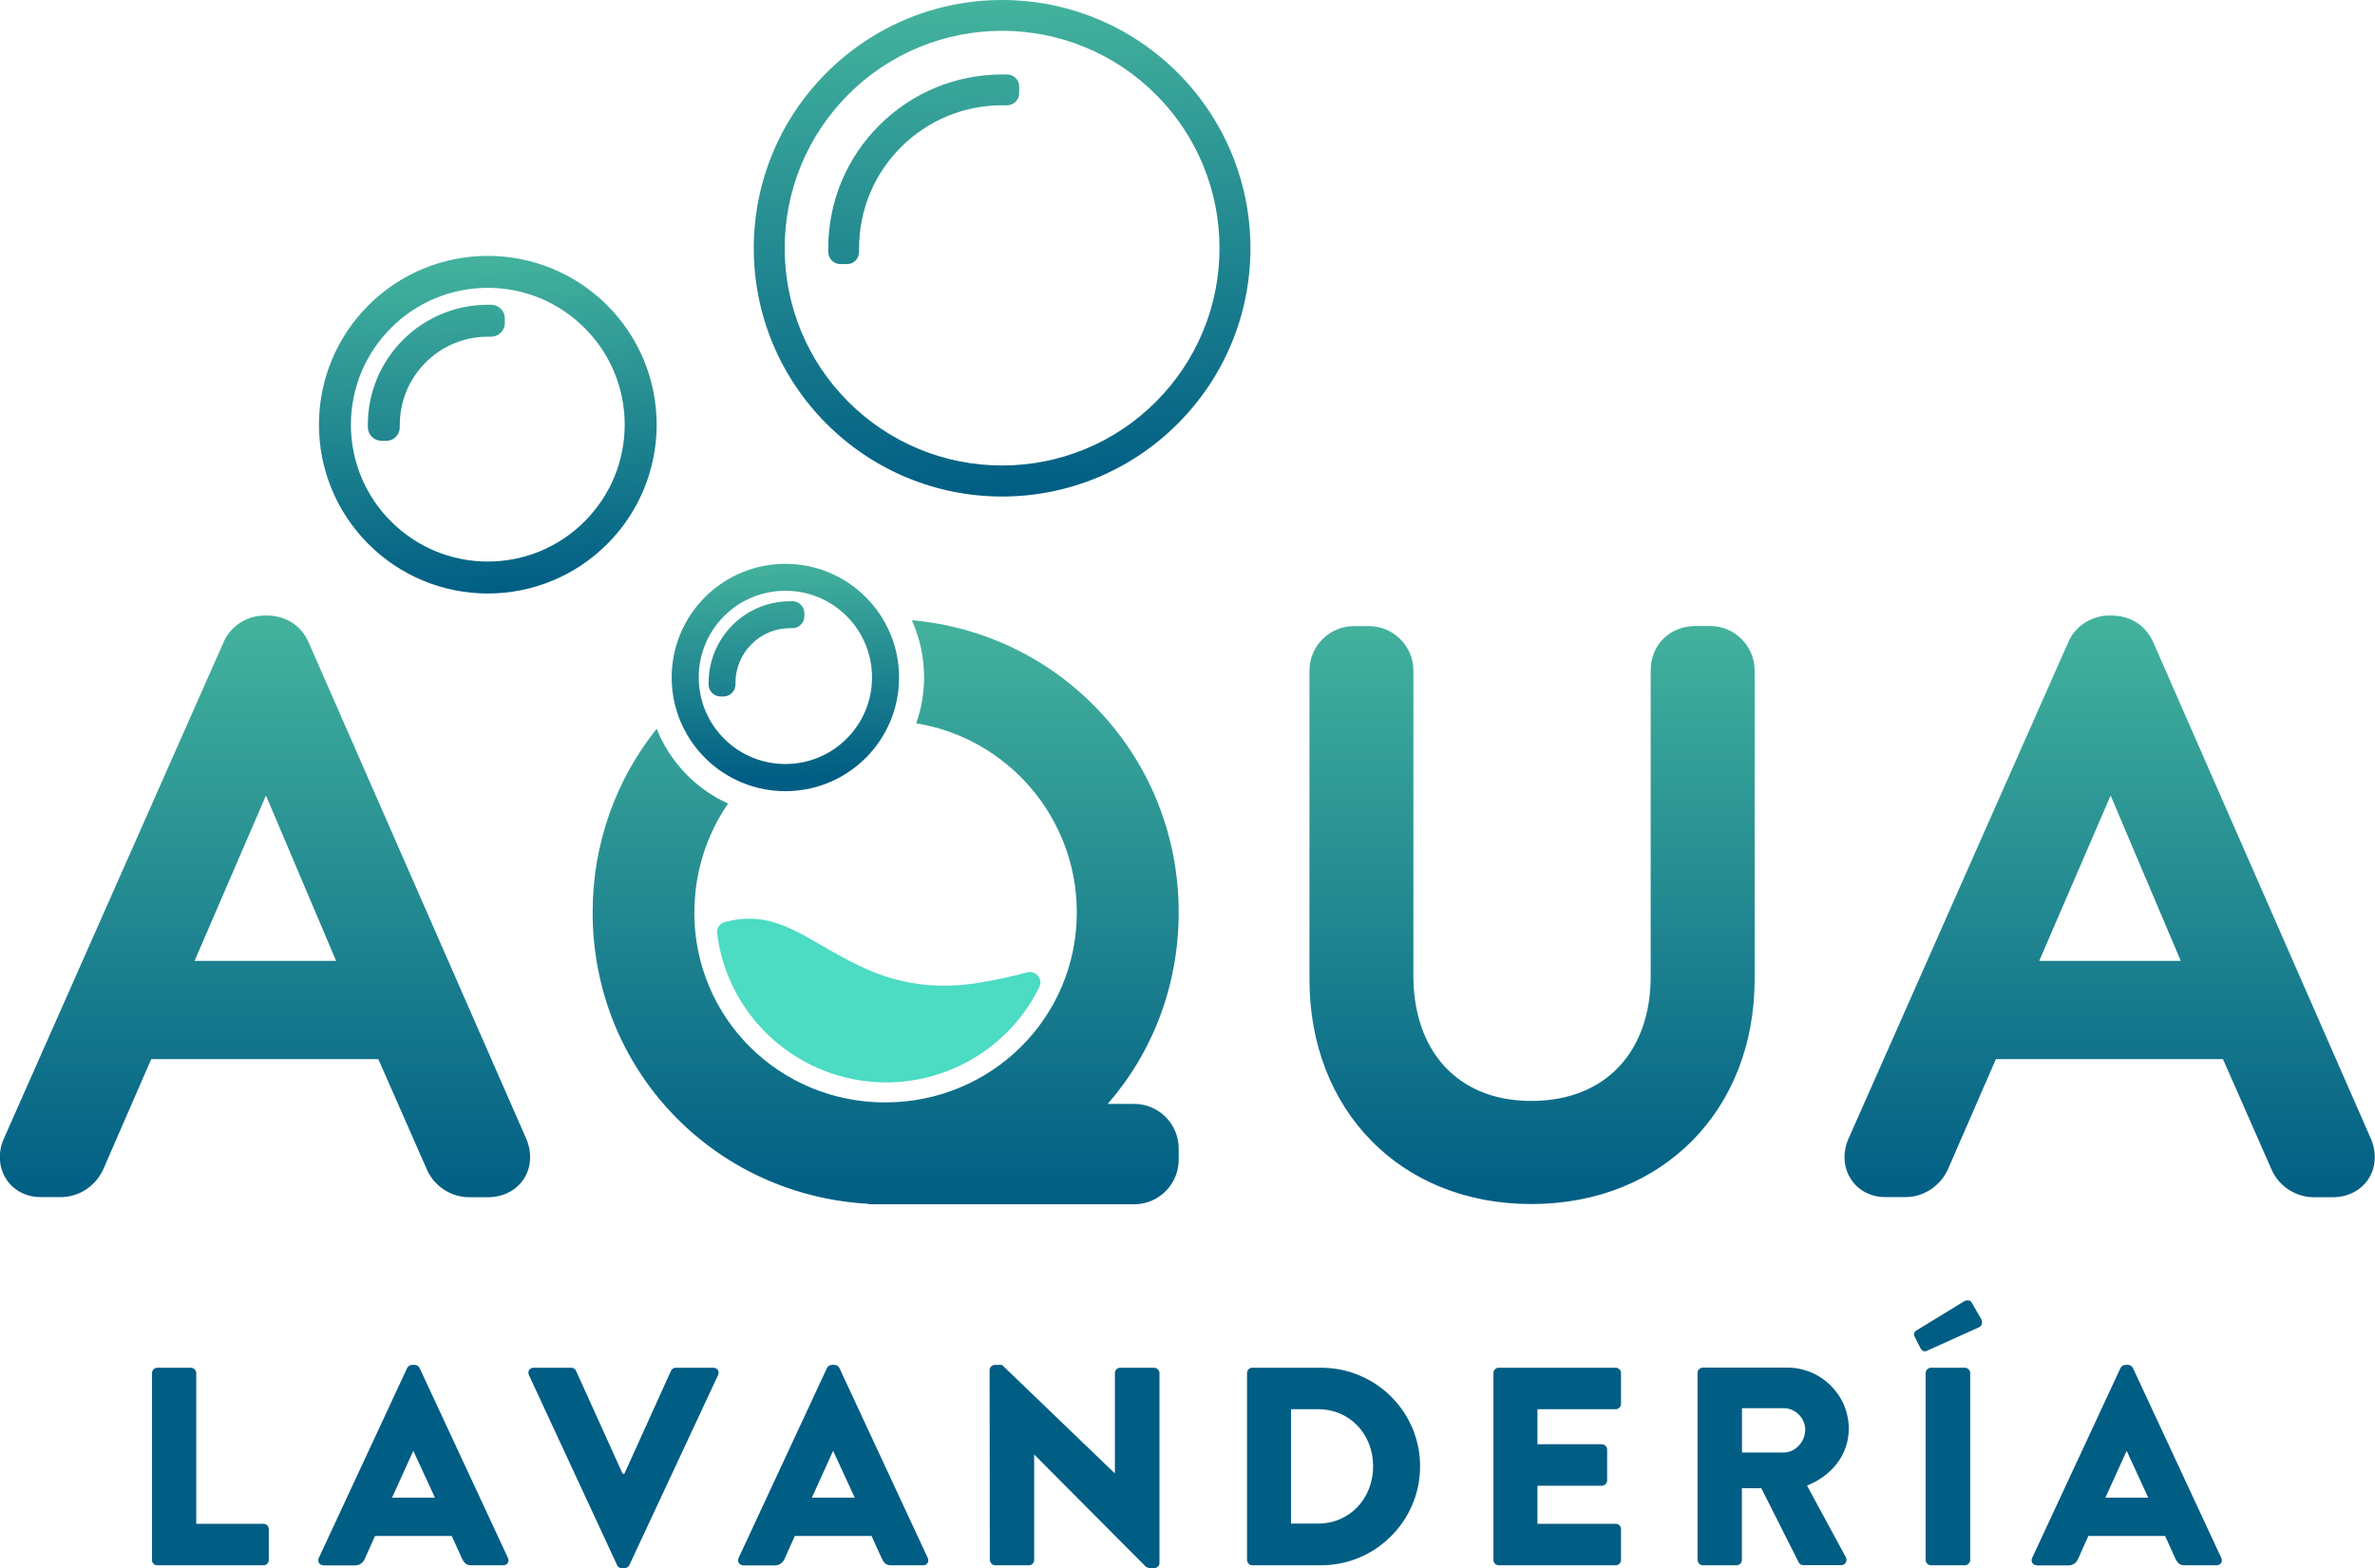 <?xml version="1.0" encoding="UTF-8"?> <svg xmlns="http://www.w3.org/2000/svg" xmlns:xlink="http://www.w3.org/1999/xlink" id="Capa_2" data-name="Capa 2" viewBox="0 0 208.87 137.95"><defs><style> .cls-1 { fill: #4cdbc3; } .cls-1, .cls-2, .cls-3, .cls-4, .cls-5, .cls-6 { fill-rule: evenodd; } .cls-2 { fill: #005d84; } .cls-3 { fill: url(#Degradado_sin_nombre_3); } .cls-4 { fill: url(#Degradado_sin_nombre_6); } .cls-5 { fill: url(#Degradado_sin_nombre_3-2); } .cls-6 { fill: url(#Degradado_sin_nombre_3-3); } </style><linearGradient id="Degradado_sin_nombre_3" data-name="Degradado sin nombre 3" x1="86.99" y1=".03" x2="89.27" y2="43.64" gradientUnits="userSpaceOnUse"><stop offset="0" stop-color="#44b39d"></stop><stop offset="1" stop-color="#005d84"></stop></linearGradient><linearGradient id="Degradado_sin_nombre_6" data-name="Degradado sin nombre 6" x1="104.44" y1="105.94" x2="104.44" y2="54.14" gradientUnits="userSpaceOnUse"><stop offset="0" stop-color="#005d84"></stop><stop offset="1" stop-color="#44b39d"></stop></linearGradient><linearGradient id="Degradado_sin_nombre_3-2" data-name="Degradado sin nombre 3" x1="42.12" y1="22.53" x2="43.68" y2="52.19" xlink:href="#Degradado_sin_nombre_3"></linearGradient><linearGradient id="Degradado_sin_nombre_3-3" data-name="Degradado sin nombre 3" x1="68.54" y1="49.47" x2="69.53" y2="68.31" xlink:href="#Degradado_sin_nombre_3"></linearGradient></defs><path class="cls-3" d="M88.13,0c5.81,0,11.33,2.29,15.44,6.4,4.11,4.11,6.4,9.63,6.4,15.44s-2.29,11.33-6.4,15.44c-4.11,4.11-9.63,6.4-15.44,6.4s-11.33-2.29-15.44-6.4c-4.11-4.11-6.4-9.63-6.4-15.44s2.29-11.33,6.4-15.44c4.11-4.11,9.63-6.4,15.44-6.4M101.65,8.31c-3.6-3.6-8.44-5.6-13.52-5.6s-9.93,2-13.52,5.6c-3.6,3.6-5.6,8.44-5.6,13.52s2,9.93,5.6,13.52c3.6,3.6,8.44,5.6,13.52,5.6s9.93-2,13.52-5.6c3.6-3.6,5.6-8.44,5.6-13.52s-2-9.93-5.6-13.52ZM72.84,22.19c0-.12,0-.23,0-.35,0-4.07,1.6-7.94,4.48-10.81,2.88-2.88,6.74-4.48,10.81-4.48.16,0,.32,0,.48,0,.57.02,1.02.48,1.02,1.05v.6c0,.29-.11.55-.32.76-.21.2-.48.31-.77.3-.14,0-.27,0-.41,0-3.35,0-6.53,1.32-8.9,3.69-2.37,2.37-3.68,5.55-3.68,8.9,0,.1,0,.2,0,.3,0,.29-.1.55-.3.76-.2.21-.46.32-.75.32h-.6c-.57,0-1.04-.46-1.05-1.03Z"></path><path class="cls-2" d="M179.15,137.71h2.73c.5,0,.77-.3.89-.6l.89-1.99h6.75l.89,1.96c.22.47.42.62.87.62h2.76c.37,0,.57-.32.42-.65l-7.77-16.71c-.07-.15-.25-.27-.42-.27h-.25c-.17,0-.35.12-.42.27l-7.77,16.71c-.15.32.05.65.42.65M185.16,131.75l1.86-4.1h.02l1.89,4.1h-3.77ZM169.35,137.23c0,.25.22.47.47.47h2.98c.25,0,.47-.22.47-.47v-16.44c0-.25-.22-.47-.47-.47h-2.98c-.25,0-.47.22-.47.47v16.44ZM169.55,118.79l4.52-2.04c.2-.12.35-.37.15-.74l-.84-1.46c-.12-.22-.5-.17-.65-.07l-4.22,2.58c-.12.1-.25.27-.15.47l.52,1.04c.12.25.35.42.67.22ZM149.3,137.23c0,.25.2.47.47.47h2.95c.25,0,.47-.22.47-.47v-6.31h1.71l3.3,6.55c.05.1.2.22.4.22h3.3c.42,0,.6-.4.42-.72l-3.4-6.28c2.16-.87,3.67-2.71,3.67-5,0-2.97-2.43-5.38-5.41-5.38h-7.42c-.27,0-.47.22-.47.47v16.44ZM153.2,127.78v-3.9h3.67c1.02,0,1.89.85,1.89,1.9s-.87,2-1.89,2h-3.67ZM131.34,137.23c0,.25.2.47.47.47h10.28c.27,0,.47-.22.47-.47v-2.71c0-.25-.2-.47-.47-.47h-6.88v-3.35h5.66c.25,0,.47-.2.47-.47v-2.71c0-.25-.22-.47-.47-.47h-5.66v-3.08h6.88c.27,0,.47-.22.47-.47v-2.71c0-.25-.2-.47-.47-.47h-10.28c-.27,0-.47.22-.47.47v16.44ZM109.67,137.23c0,.25.2.47.45.47h6.06c4.79,0,8.71-3.9,8.71-8.71s-3.92-8.67-8.71-8.67h-6.06c-.25,0-.45.22-.45.47v16.44ZM113.54,134.03v-10.06h2.38c2.81,0,4.84,2.21,4.84,5.02s-2.04,5.04-4.84,5.04h-2.38ZM87.06,137.23c0,.25.22.47.47.47h2.95c.27,0,.47-.22.47-.47v-9.26h.02l9.81,9.86s.25.12.32.12h.4c.25,0,.47-.2.47-.45v-16.71c0-.25-.22-.47-.47-.47h-2.98c-.27,0-.47.22-.47.47v8.81h-.02l-9.91-9.53h-.62c-.25,0-.47.2-.47.45l.02,16.71ZM65.39,137.71h2.73c.5,0,.77-.3.89-.6l.89-1.99h6.75l.89,1.96c.22.47.42.62.87.62h2.76c.37,0,.57-.32.42-.65l-7.77-16.71c-.07-.15-.25-.27-.42-.27h-.25c-.17,0-.35.12-.42.27l-7.77,16.71c-.15.32.05.65.42.65ZM71.4,131.75l1.86-4.1h.02l1.89,4.1h-3.77ZM54.26,137.68c.07.15.22.27.42.27h.25c.2,0,.35-.12.42-.27l7.8-16.71c.15-.32-.05-.65-.42-.65h-3.3c-.2,0-.37.15-.42.27l-4.1,9.06h-.15l-4.1-9.06c-.05-.12-.22-.27-.42-.27h-3.3c-.37,0-.57.32-.42.65l7.75,16.71ZM28.47,137.71h2.73c.5,0,.77-.3.89-.6l.89-1.99h6.75l.89,1.96c.22.47.42.62.87.62h2.76c.37,0,.57-.32.42-.65l-7.77-16.71c-.07-.15-.25-.27-.42-.27h-.25c-.17,0-.35.12-.42.27l-7.77,16.71c-.15.32.05.65.42.65ZM34.48,131.75l1.86-4.1h.02l1.89,4.1h-3.77ZM13.36,137.23c0,.25.2.47.47.47h9.34c.27,0,.47-.22.47-.47v-2.71c0-.25-.2-.47-.47-.47h-5.91v-13.26c0-.25-.22-.47-.47-.47h-2.95c-.27,0-.47.22-.47.47v16.44Z"></path><path class="cls-4" d="M179.34,84.53h12.45l-6.17-14.55-6.28,14.55ZM115.16,86.17v-27.18c0-2.15,1.76-3.91,3.91-3.91h1.32c2.15,0,3.91,1.76,3.91,3.91v26.86c0,6.43,3.74,11,10.37,11s10.5-4.45,10.5-10.94v-26.93c0-2.29,1.71-3.91,3.97-3.91h1.26c2.15,0,3.91,1.76,3.91,3.91v27.18c0,11.5-8.09,19.76-19.64,19.76s-19.51-8.31-19.51-19.76ZM17.11,84.53h12.45l-6.17-14.55-6.28,14.55ZM33.29,93.17H13.3l-4.26,9.79-.04.07c-.69,1.37-2.1,2.28-3.65,2.28h-1.76c-2.67,0-4.26-2.47-3.34-4.93l.03-.08,19.44-43.93.03-.07c.66-1.32,2.05-2.15,3.52-2.15h.19c1.55,0,2.88.75,3.58,2.15l.04.07,19.28,43.99.04.13c.85,2.53-.84,4.83-3.5,4.83h-1.64c-1.54,0-2.96-.9-3.65-2.28l-.03-.07-4.31-9.8ZM61.06,80.26c0,9.31,7.49,16.72,16.79,16.72s16.85-7.4,16.85-16.72c0-8.37-6.12-15.33-14.12-16.63.44-1.26.69-2.62.69-4.04,0-1.79-.39-3.5-1.08-5.03,13.22,1.17,23.47,12.16,23.47,25.7,0,6.5-2.34,12.37-6.24,16.85h2.33c2.15,0,3.91,1.76,3.91,3.91v1.01c0,2.15-1.76,3.91-3.91,3.91h-23.35v-.04c-13.62-.74-24.28-11.8-24.28-25.64,0-6.12,2.1-11.73,5.63-16.15,1.17,2.92,3.43,5.29,6.28,6.58-1.87,2.72-2.96,6.02-2.96,9.57ZM195.52,93.17h-19.99l-4.26,9.79-.04.07c-.69,1.37-2.11,2.28-3.65,2.28h-1.76c-2.67,0-4.26-2.47-3.34-4.93l.03-.08,19.44-43.93.03-.07c.66-1.32,2.05-2.15,3.52-2.15h.19c1.55,0,2.88.75,3.58,2.15l.04.07,19.28,43.99.04.13c.85,2.53-.84,4.83-3.5,4.83h-1.64c-1.54,0-2.96-.9-3.65-2.28l-.03-.07-4.31-9.8Z"></path><path class="cls-5" d="M42.9,22.51c3.95,0,7.71,1.56,10.5,4.35,2.79,2.79,4.35,6.55,4.35,10.5s-1.56,7.71-4.35,10.5c-2.79,2.79-6.55,4.35-10.5,4.35s-7.71-1.56-10.5-4.35c-2.79-2.79-4.35-6.55-4.35-10.5s1.56-7.71,4.35-10.5c2.79-2.79,6.55-4.35,10.5-4.35M51.41,28.85c-2.27-2.27-5.31-3.53-8.51-3.53s-6.25,1.26-8.51,3.53c-2.27,2.27-3.53,5.31-3.53,8.51s1.26,6.25,3.53,8.51c2.27,2.27,5.31,3.53,8.51,3.53s6.25-1.26,8.51-3.53c2.27-2.27,3.53-5.31,3.53-8.51s-1.26-6.25-3.53-8.51ZM32.35,37.6c0-.08,0-.16,0-.24,0-2.81,1.11-5.48,3.09-7.46,1.99-1.99,4.66-3.09,7.46-3.09.11,0,.22,0,.33,0,.65.02,1.17.56,1.17,1.21v.39c0,.33-.13.64-.37.87-.24.23-.55.35-.88.34-.08,0-.17,0-.25,0-2.06,0-4.02.81-5.47,2.27-1.46,1.46-2.27,3.41-2.27,5.47,0,.06,0,.12,0,.19,0,.33-.11.64-.34.87-.23.24-.53.36-.87.36h-.39c-.66,0-1.19-.53-1.21-1.18Z"></path><path class="cls-6" d="M69.07,49.6c2.66,0,5.19,1.05,7.07,2.93,1.88,1.88,2.93,4.41,2.93,7.07s-1.05,5.19-2.93,7.07c-1.88,1.88-4.41,2.93-7.07,2.93s-5.19-1.05-7.07-2.93c-1.88-1.88-2.93-4.41-2.93-7.07s1.05-5.19,2.93-7.07c1.88-1.88,4.41-2.93,7.07-2.93M74.46,54.2c-1.44-1.44-3.36-2.23-5.39-2.23s-3.96.8-5.39,2.23c-1.44,1.44-2.23,3.36-2.23,5.39s.8,3.96,2.23,5.39c1.44,1.44,3.36,2.23,5.39,2.23s3.96-.8,5.39-2.23c1.44-1.44,2.23-3.36,2.23-5.39s-.8-3.96-2.23-5.39ZM62.32,60.23c0-.05,0-.11,0-.16,0-1.91.75-3.73,2.1-5.08s3.17-2.1,5.08-2.1c.07,0,.15,0,.22,0,.57.02,1.02.48,1.02,1.05v.26c0,.29-.11.56-.32.76-.21.2-.48.31-.77.3-.05,0-.11,0-.16,0-1.28,0-2.5.5-3.4,1.41-.91.91-1.41,2.12-1.41,3.4,0,.04,0,.08,0,.12,0,.29-.1.56-.3.76-.2.21-.47.32-.75.32h-.26c-.57,0-1.04-.46-1.05-1.03Z"></path><path class="cls-1" d="M63.75,81.11c1.17-.31,2.35-.39,3.54-.16,1.66.32,3.18,1.18,4.62,2.02,1.88,1.08,3.76,2.19,5.83,2.88,2.71.91,5.49,1.07,8.31.61,1.44-.24,2.87-.53,4.27-.92.36-.1.72.02.96.3.24.29.28.67.12,1-2.51,5.12-7.76,8.38-13.46,8.38-7.54,0-13.94-5.62-14.87-13.1-.06-.46.23-.89.69-1.01"></path></svg> 